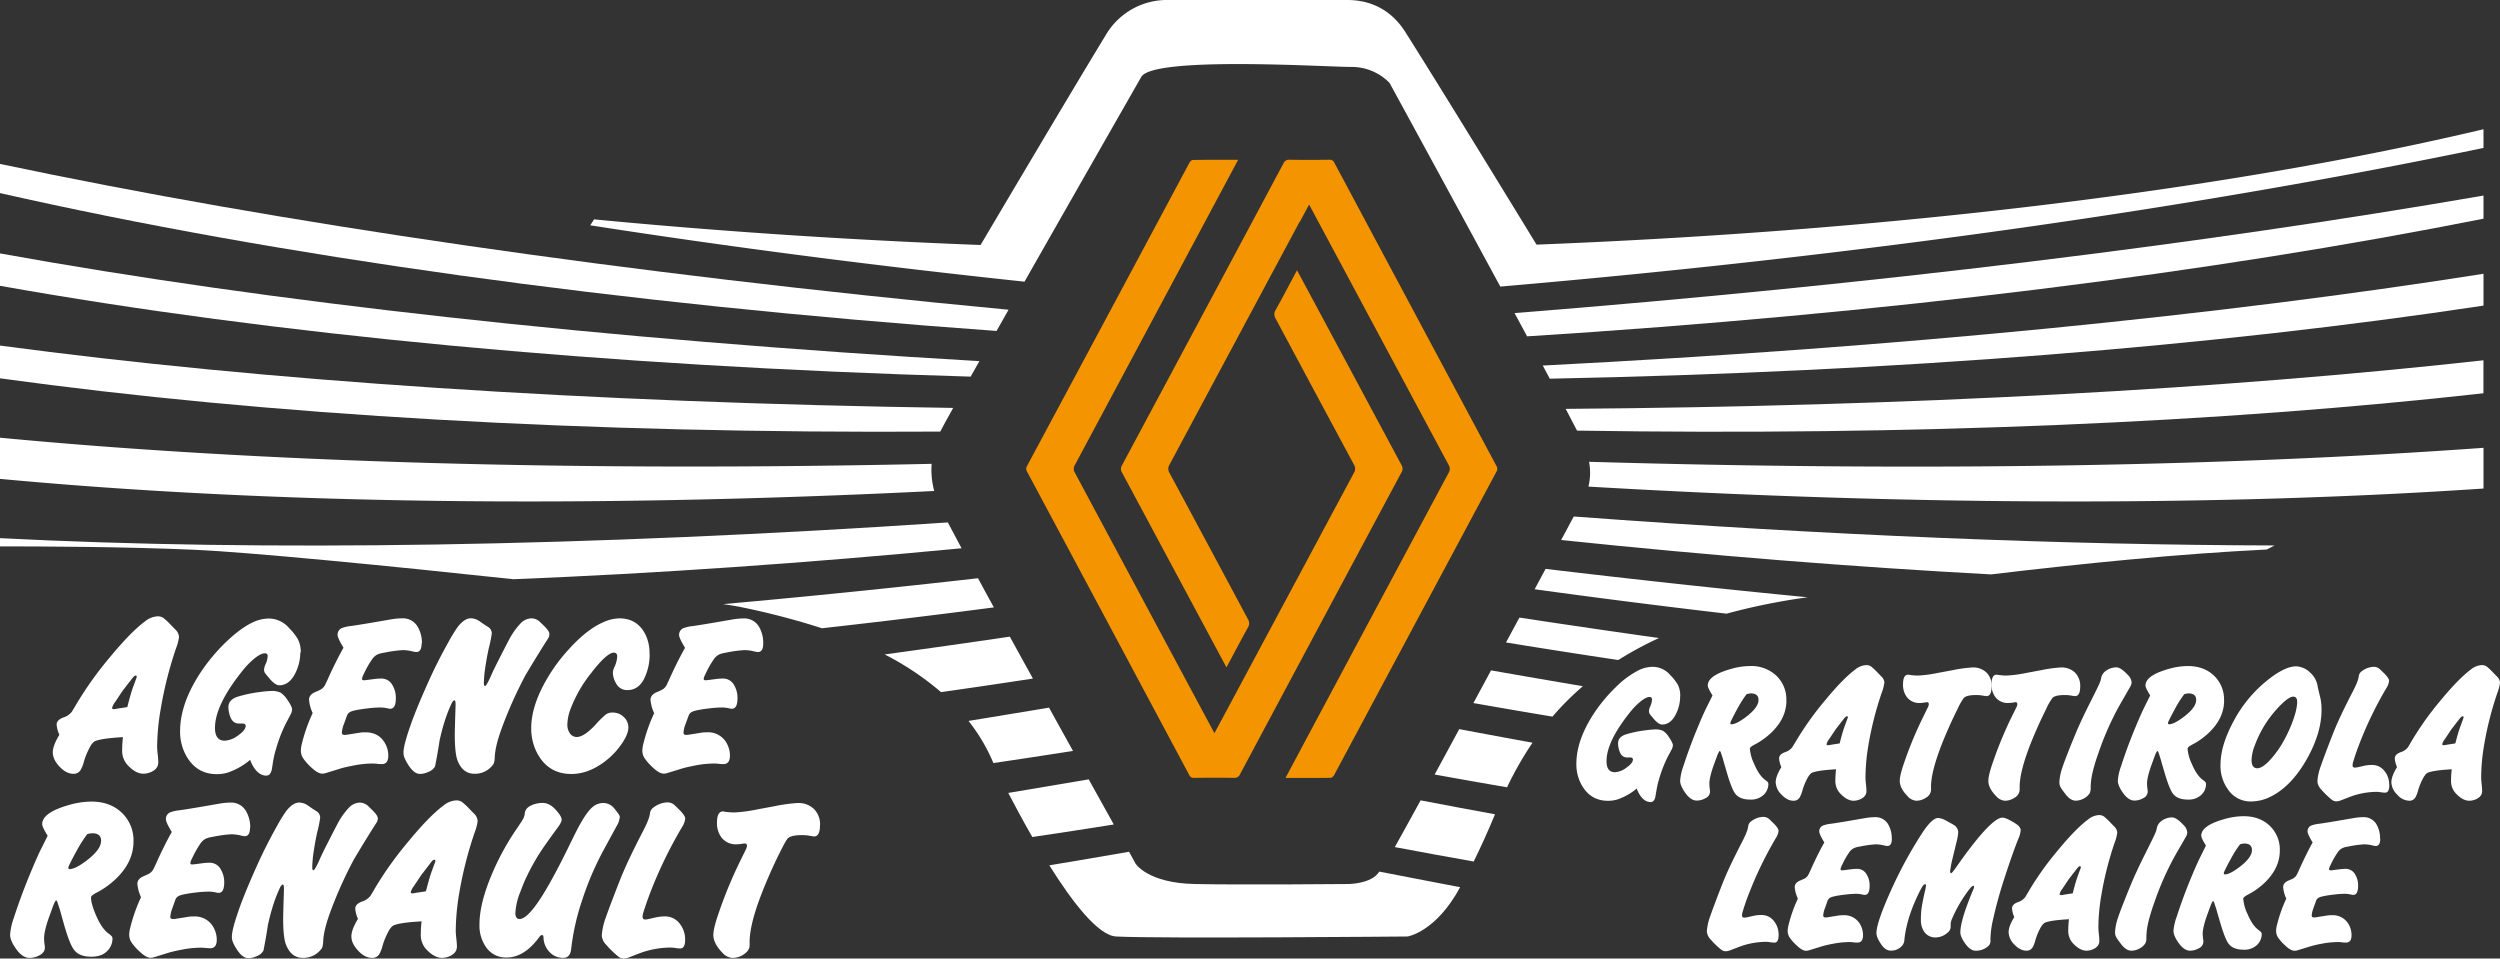 <svg xmlns="http://www.w3.org/2000/svg" viewBox="0 0 1104.93 423.65"><rect x="0" y="0" width="1104.93" height="423.65" fill="#333333" stroke="none"/><defs><style>.cls-1,.cls-2{fill:#fff;}.cls-1{fill-rule:evenodd;}.cls-3{fill:#f39400;}</style></defs><g id="Calque_2" data-name="Calque 2"><g id="Calque_1-2" data-name="Calque 1"><path class="cls-1" d="M799.11,264q-56.4-5.46-116-12.57l-4.84,9q43.14,5.94,84.83,10.79a279.75,279.75,0,0,1,36-7.26"/><path class="cls-1" d="M677.31,328.25q-16.09-2.92-32.36-6c-3.79,7-7.45,13.77-10.88,20.06q16.06,2.91,32,5.65a151.82,151.82,0,0,1,11.28-19.74"/><path class="cls-1" d="M699.59,303.29q-20.13-3.41-40.59-7c-2.6,4.82-5.2,9.65-7.8,14.44q17.58,3.1,34.94,6a123.72,123.72,0,0,1,13.45-13.45"/><path class="cls-1" d="M733.24,282q-30.45-4.29-61.7-9.05c-1.93,3.6-3.92,7.28-5.93,11q25,4.08,49.63,7.76a155.69,155.69,0,0,1,18-9.72"/><path class="cls-1" d="M493.21,413.9c18.07,1,128.93,0,128.93,0s12.57-2,23.19-21.78q-17.75-3.36-35.73-6.89c-3.41,5.5-13.71,5.48-13.71,5.48s-47.15.44-67.93,0-26.06-9-26.06-9L499,376.45q-17.76,3.1-35.23,6c10.26,16.36,21.58,31,29.46,31.44"/><path class="cls-1" d="M660.76,359.9q-16.37-3-32.89-6.17c-4.71,8.6-8.65,15.77-11.4,20.66q17.52,3.3,34.86,6.38c2.91-5.88,6.06-12.79,9.43-20.87"/><path class="cls-1" d="M456.54,299.94c-3.46-6.26-6.89-12.5-10.23-18.56q-28,4.13-55.32,7.86A126.4,126.4,0,0,1,415.9,305.9q20.16-2.86,40.64-6"/><path class="cls-1" d="M492.26,364.4c-3.14-5.67-6.92-12.46-11.08-19.95q-17.93,3.09-35.56,6c2.9,5.57,6.56,12.39,10.64,19.49q17.88-2.65,36-5.54"/><path class="cls-1" d="M439,337.25q17.49-2.58,35.23-5.36c-3.4-6.16-7-12.6-10.59-19.14q-18,3-35.59,5.88a78.93,78.93,0,0,1,11,18.61Z"/><path class="cls-1" d="M319.6,267c4,.59,7,1.1,8.75,1.5a333,333,0,0,1,34.91,9.17q37.38-4.17,76-9.22c-2.47-4.5-4.83-8.82-7-12.89Q374.33,262.14,319.6,267"/><path class="cls-1" d="M681.87,161.57l3.09,5.8c154.26-3.08,293.75-14.31,412.68-32.3V121c-117.29,18.49-258.23,32.52-415.77,40.56"/><path class="cls-1" d="M669.39,138.37c1.89,3.5,3.75,6.93,5.54,10.28,158.73-10,301.72-27.95,422.71-52V86.43c-124.17,21.46-269,39.33-428.25,51.94"/><path class="cls-1" d="M415.57,190.75c.77-1.54,2.78-5.21,5.71-10.46-162-2.35-305.18-12-421.28-27.56V167.2c117.78,16.27,258.56,24.53,415.57,23.55"/><path class="cls-1" d="M412.9,217a36.28,36.28,0,0,1-1.15-12C254,208.49,114.12,204.3,0,193.45v18.2c117.53,11,257.38,13.09,412.9,5.35"/><path class="cls-1" d="M86.23,243c23.06,1,85,7,140.68,13,62.66-2.52,128.88-7.06,198.08-13.68-2.39-4.45-4.45-8.32-6.07-11.42C258.49,241.69,116.1,243.81,0,237.85v3.63c18.41,0,55.32.14,86.23,1.52"/><path class="cls-1" d="M429,166.46c1.23-2.19,2.52-4.48,3.87-6.85C265.67,149.93,118.4,133.44,0,112v14.32c120.67,21.5,266.12,35.44,429,40.14"/><path class="cls-1" d="M440.45,146.27c1.73-3.06,3.51-6.19,5.31-9.38C275.08,120.76,123.56,98.52,0,72.45V85.34c122.83,27.82,272.27,48.87,440.45,60.93"/><path class="cls-1" d="M692,180.71c2,3.81,3.7,7.06,5,9.61,149.1,2.34,284.42-3.52,400.61-16.5V159.24C982.52,172,845.14,179.57,692,180.71"/><path class="cls-1" d="M702.31,204.06a25.75,25.75,0,0,1-.27,11c146.76,8.6,280.38,8.62,395.6.86v-18c-112.78,8.17-246.6,10.5-395.33,6.18"/><path class="cls-2" d="M79.14,281.38a20.68,20.68,0,0,1-1.31,5.06A171.36,171.36,0,0,0,71,313.52,102.91,102.91,0,0,0,69.45,330a32.18,32.18,0,0,0,.26,3.47,34.38,34.38,0,0,1,.25,3.46c0,1.95-1.11,3.39-3.31,4.33a8.55,8.55,0,0,1-3.32.69c-2.3,0-4.68-1.33-7.11-4A9.38,9.38,0,0,1,54,331.32a48,48,0,0,1,.35-5.52q-9,.49-12.15,1.69c-1,.37-2,1.62-3,3.75a31.69,31.69,0,0,0-2.06,5.18,15.37,15.37,0,0,1-1.42,3.74A3.51,3.51,0,0,1,32.47,342q-3.16,0-6.14-3.15t-3-6.33c0-2,1-4.59,2.91-7.77a13.35,13.35,0,0,1-1.21-4.47c0-1.44,1.07-2.52,3.22-3.26a7.41,7.41,0,0,0,3.46-2.4c.19-.27.94-1.53,2.26-3.76a155,155,0,0,1,14.29-20q9.48-11.54,15.8-16.2a9.65,9.65,0,0,1,5.52-2.26,4.45,4.45,0,0,1,2.58.68,31,31,0,0,1,3.53,3.29l1.76,1.81a4.88,4.88,0,0,1,1.66,3.27M60.43,299.07c0-.34-.15-.5-.45-.5s-.7.25-1.1.75a11.15,11.15,0,0,0-1.05,1.3c-.11.14-.65.84-1.66,2.11-.44.6-.92,1.23-1.46,1.9-.37.47-.57.74-.61.81l-3.2,4.81a7,7,0,0,0-1.35,2.61c0,.37.22.56.64.56a2.92,2.92,0,0,0,.71-.06l.9-.15,1.32-.23c.39,0,1.44-.2,3.15-.47q1.29-5.16,2.25-8c.31-.84.84-2.31,1.61-4.42a3.44,3.44,0,0,0,.3-1.05"/><path class="cls-2" d="M132.72,288.33a20.31,20.31,0,0,1-2.21,9.23q-2.67,5.32-7.08,5.32c-1.27,0-2.88-1.18-4.81-3.56l-1.41-1.71a2.94,2.94,0,0,1-.5-1.6,6.24,6.24,0,0,1,.6-2.31,9.9,9.9,0,0,0,1-3.66c0-.87-.41-1.3-1.25-1.3-1.11,0-2.58.72-4.44,2.15a37.78,37.78,0,0,0-6,6.27q-11.59,14.64-11.6,24.53,0,5.67,4.28,5.67a10.44,10.44,0,0,0,5.71-2.16c2.38-1.64,3.57-3.1,3.57-4.36,0-.7-.5-1.06-1.46-1.06h-1.5c-2,0-3.33-1.2-4.07-3.61a12.71,12.71,0,0,1-.6-3.61q0-3.36,4.16-4.66a58.77,58.77,0,0,1,10.24-2.11,43.17,43.17,0,0,1,4.46-.4,9,9,0,0,1,4.16.72,10.39,10.39,0,0,1,3,3.14c1.42,2,2.12,3.46,2.12,4.27a5.23,5.23,0,0,1-.7,2.35l-2.11,4a66.17,66.17,0,0,0-4.37,11.44c-.31,1-.54,1.84-.71,2.62q-.45,2-1,5.81c-.35,2-1.16,3.06-2.46,3.06q-3,0-5.32-3.27a15.05,15.05,0,0,1-1.86-3.7,30.59,30.59,0,0,1-10,5.66,16.77,16.77,0,0,1-4.72.66q-9.63,0-14.14-9.29a21.91,21.91,0,0,1-2.11-9.62q0-13.35,10.73-28.45a81.63,81.63,0,0,1,9.73-11.18q6.53-6.22,11.94-8.68a16.84,16.84,0,0,1,6.88-1.56,11.87,11.87,0,0,1,8.87,4.17,26.27,26.27,0,0,1,3.86,4.86,12.29,12.29,0,0,1,1.32,6"/><path class="cls-2" d="M186.33,284.47c0,2.48-.78,3.71-2.35,3.71a9.13,9.13,0,0,1-1.71-.3,18.47,18.47,0,0,0-4.16-.55,55,55,0,0,0-8.33,1.15,11.56,11.56,0,0,0-3,.8,6.33,6.33,0,0,0-2.25,2,42.13,42.13,0,0,0-3.87,6.87A6.2,6.2,0,0,0,160,300c0,.44.27.65.8.65a9.24,9.24,0,0,0,1.26-.1l3.06-.4a25.8,25.8,0,0,1,3.4-.25,5.5,5.5,0,0,1,4.93,2.91,10.94,10.94,0,0,1,1.5,5.82q0,4.62-2.51,4.62c-.1,0-.38,0-.85-.11a15.1,15.1,0,0,0-3.26-.45,44.9,44.9,0,0,0-5.06.3c-4.55.51-7.39,1.06-8.48,1.66a2.93,2.93,0,0,0-1.46,1.7L152,320a12.73,12.73,0,0,0-.91,3.82c0,.66.4,1,1.21,1a10.11,10.11,0,0,0,1.4-.15l5.72-.91a16.13,16.13,0,0,1,2.05-.1q6.23,0,8.93,5.27a10.72,10.72,0,0,1,1.21,5.07c0,2.48-.95,3.71-2.86,3.71-.43,0-1.11,0-2-.12s-1.58-.13-2-.13a42.8,42.8,0,0,0-8.24.83c-2.85.55-4.76,1-5.7,1.28l-7,2.16a4.81,4.81,0,0,1-1.41.19c-1.24,0-2.75-.83-4.56-2.5a24.16,24.16,0,0,1-3.79-4.19,6.06,6.06,0,0,1-1.07-3.28,11.25,11.25,0,0,1,.24-2.41,71.69,71.69,0,0,1,4.57-13.5l.4-.9a17.26,17.26,0,0,1-1.61-5.87q0-2.31,3-3.51c.43-.17,1.15-.49,2.15-1a5,5,0,0,0,2.16-2.5l.6-1.25.1-.2,1.35-3q3.12-6.66,5.87-11.53l-.49-.86c-1.41-2.37-2.12-4-2.12-4.81a3.15,3.15,0,0,1,2.12-3.11,16.84,16.84,0,0,1,4.05-.85c1.68-.24,4.6-.71,8.78-1.41l8.73-1.51a32,32,0,0,1,4.91-.45,7.52,7.52,0,0,1,6.68,3.51,13.86,13.86,0,0,1,2,7.63"/><path class="cls-2" d="M242.81,280.26a3.76,3.76,0,0,1-.49,1.81q-3.47,5.32-10,16.21A190.17,190.17,0,0,0,222.45,320q-3.51,9.13-3.76,14.36c-.07,1.84-.32,3-.75,3.56a9.89,9.89,0,0,1-8.28,4.06c-3.42,0-5.89-1.93-7.43-5.82Q201,332.94,201,324.5q0-1.46.25-9.63l.11-3.36c0-1.3-.17-2-.5-2s-.78.42-1.21,1.26a64.11,64.11,0,0,0-3.57,9.48q-.69,2.2-1.8,7c-.53,3.62-1.19,7.44-2,11.49a5.66,5.66,0,0,1-2.91,2.4,9.09,9.09,0,0,1-3.76.91q-2.65,0-5.21-4.07a17.72,17.72,0,0,1-1.71-3.26,6.25,6.25,0,0,1-.35-2.15c0-2.18,1.1-6.37,3.31-12.6q2.76-7.77,8.43-20.26,3.66-8,8.32-16.3a67.49,67.49,0,0,1,3.87-6.28c2-2.57,3.92-3.86,5.87-3.86a6.91,6.91,0,0,1,3.81,1.31l1.8,1.25,2.27,1.46a3.34,3.34,0,0,1,1.34,2.66,52.61,52.61,0,0,1-1.25,6.22c-.6,2.6-1.13,5.5-1.61,8.67a53.23,53.23,0,0,0-.65,7c0,.9.19,1.35.55,1.35s1.28-1.5,2.61-4.52c.87-2,2.06-4.43,3.56-7.37,2.22-4.35,3.65-7.14,4.32-8.38a32.1,32.1,0,0,1,5.32-7.54,6.86,6.86,0,0,1,4.67-2.09,5.66,5.66,0,0,1,4,1.81l1.6,1.56c1.57,1.53,2.35,2.73,2.35,3.56"/><path class="cls-2" d="M287.11,288.88a23.77,23.77,0,0,1-2.56,11.37Q282,305,277.28,305a5.38,5.38,0,0,1-5-3,9.58,9.58,0,0,1-1.41-4.77,6.67,6.67,0,0,1,.7-2.45,12,12,0,0,0,1.21-4.67c0-1.1-.49-1.66-1.46-1.66q-3.06,0-9.93,8.88a59,59,0,0,0-9.33,16.3,20.67,20.67,0,0,0-1.31,6.63,6.61,6.61,0,0,0,1,3.66,3.65,3.65,0,0,0,3.16,1.81q3.21,0,8.27-5.42a43,43,0,0,1,4.66-4.59,5,5,0,0,1,3-.79,6.85,6.85,0,0,1,4.82,1.94,6.16,6.16,0,0,1,2.06,4.64c0,2-1,4.41-3,7.32a33.92,33.92,0,0,1-5.37,6.08q-8.23,7.15-16.8,7.17-10.59,0-15.45-9.84a23.29,23.29,0,0,1-2.31-10.48q0-10.25,7.58-22.78a74.56,74.56,0,0,1,8.77-11.73q8.24-9.18,15.71-12.34a17.68,17.68,0,0,1,6.87-1.61q8.12,0,11.69,7.43a18.47,18.47,0,0,1,1.65,8.12"/><path class="cls-2" d="M337.32,284.47c0,2.48-.78,3.71-2.36,3.71a9.4,9.4,0,0,1-1.71-.3,18.26,18.26,0,0,0-4.16-.55,55,55,0,0,0-8.33,1.15,11.32,11.32,0,0,0-2.95.8,6.43,6.43,0,0,0-2.26,2,43,43,0,0,0-3.86,6.87A6.35,6.35,0,0,0,311,300c0,.44.27.65.82.65a9.35,9.35,0,0,0,1.25-.1l3.05-.4a25.94,25.94,0,0,1,3.41-.25,5.45,5.45,0,0,1,4.92,2.91,10.85,10.85,0,0,1,1.5,5.82q0,4.62-2.5,4.62c-.1,0-.39,0-.85-.11a15.18,15.18,0,0,0-3.26-.45,45.35,45.35,0,0,0-5.07.3c-4.54.51-7.38,1.06-8.48,1.66a2.85,2.85,0,0,0-1.45,1.7L303,320a12.43,12.43,0,0,0-.91,3.82c0,.66.4,1,1.2,1a10.21,10.21,0,0,0,1.41-.15l5.72-.91a16,16,0,0,1,2.05-.1,9.31,9.31,0,0,1,8.94,5.27,11,11,0,0,1,1.2,5.07c0,2.48-1,3.71-2.86,3.71-.44,0-1.1,0-2-.12s-1.59-.13-2.05-.13a42.92,42.92,0,0,0-8.26.83c-2.86.55-4.75,1-5.7,1.28l-7,2.16a4.91,4.91,0,0,1-1.41.19c-1.23,0-2.76-.83-4.57-2.5a24,24,0,0,1-3.78-4.19A6.08,6.08,0,0,1,283.9,332a11.22,11.22,0,0,1,.25-2.41,71.69,71.69,0,0,1,4.57-13.5l.4-.9a17.26,17.26,0,0,1-1.61-5.87q0-2.31,3-3.51c.44-.17,1.15-.49,2.16-1a5,5,0,0,0,2.17-2.5c.08-.2.29-.62.59-1.25l.1-.2,1.36-3q3.11-6.66,5.87-11.53l-.5-.86c-1.41-2.37-2.12-4-2.12-4.81a3.15,3.15,0,0,1,2.12-3.11,16.72,16.72,0,0,1,4-.85c1.68-.24,4.6-.71,8.78-1.41l8.73-1.51a32,32,0,0,1,4.92-.45,7.53,7.53,0,0,1,6.67,3.51,14,14,0,0,1,1.95,7.63"/><path class="cls-2" d="M59,371.94q0,8.93-7.63,16.35a37.49,37.49,0,0,1-8.93,6.37c-1.47.76-2.21,1.44-2.21,2,0,1.8.72,4.4,2.16,7.77q2.46,5.82,5.52,8.13a15.54,15.54,0,0,1,1.5,1.25,2.13,2.13,0,0,1,.31,1.2,7.74,7.74,0,0,1-2.91,5.83c-1.51,1.33-3.69,2-6.52,2q-5.33,0-7.62-3.11-2-2.65-4.57-11.84L27,404c-.16-.66-.35-1.3-.55-1.9a4.82,4.82,0,0,0-.2-.7l-.86-2.61c-.2-.57-.4-.85-.6-.85s-.71.85-1.35,2.56l-1.45,4q-2.52,6.82-2.51,10.28a26.16,26.16,0,0,0,.2,2.66,7.21,7.21,0,0,1,.15,1.41c0,1.4-.82,2.54-2.46,3.41A9,9,0,0,1,13,423.35q-3.18,0-6.07-4.21c-1.65-2.37-2.46-4.36-2.46-6A27.2,27.2,0,0,1,6.1,405.7q3.27-10.05,7.19-19.47,2.6-6.32,4.5-10.29c.54-1.06,1.34-2.67,2.41-4.81l.86-1.76q-2.41-3.86-2.41-5.11,0-5.16,12-8.53a36.39,36.39,0,0,1,9.73-1.45q8.28,0,13.45,4.92A16.79,16.79,0,0,1,59,371.94m-14.3-.3c0-2.24-1.33-3.37-4-3.37a9,9,0,0,0-2.15.41,57.82,57.82,0,0,0-4.41,6.87c-1.71,3.1-2.95,5.5-3.72,7.17a1.72,1.72,0,0,0-.2.85.49.49,0,0,0,.55.55q2.56,0,7.68-3.91,6.21-4.75,6.22-8.57"/><path class="cls-2" d="M110.49,365.87q0,3.7-2.35,3.71a9.16,9.16,0,0,1-1.71-.31,19,19,0,0,0-4.17-.55,55.19,55.19,0,0,0-8.32,1.16,10.91,10.91,0,0,0-3,.8,6.35,6.35,0,0,0-2.26,2,42.72,42.72,0,0,0-3.86,6.87,5.91,5.91,0,0,0-.7,1.86c0,.44.26.65.8.65a11.22,11.22,0,0,0,1.25-.1l3.07-.4a24.09,24.09,0,0,1,3.4-.25,5.47,5.47,0,0,1,4.92,2.91A10.92,10.92,0,0,1,99.1,390c0,3.08-.83,4.62-2.51,4.62a8.29,8.29,0,0,1-.85-.1,14.42,14.42,0,0,0-3.25-.45,47.61,47.61,0,0,0-5.07.29q-6.83.77-8.48,1.66a3,3,0,0,0-1.46,1.71l-1.3,3.66a13,13,0,0,0-.91,3.81c0,.68.41,1,1.21,1a8.72,8.72,0,0,0,1.41-.15l5.71-.9a16.2,16.2,0,0,1,2.06-.1,9.3,9.3,0,0,1,8.93,5.27,10.84,10.84,0,0,1,1.21,5.07c0,2.47-1,3.71-2.86,3.71-.44,0-1.11-.05-2-.13s-1.58-.12-2.06-.12a44.42,44.42,0,0,0-8.25.82c-2.85.55-4.75,1-5.69,1.28l-7,2.16a4.83,4.83,0,0,1-1.4.2c-1.24,0-2.76-.84-4.56-2.5a24.1,24.1,0,0,1-3.79-4.19,6.11,6.11,0,0,1-1.08-3.29,11.15,11.15,0,0,1,.24-2.4,72.17,72.17,0,0,1,4.57-13.5l.4-.91a17.71,17.71,0,0,1-1.61-5.86c0-1.55,1-2.71,3-3.51.43-.17,1.16-.49,2.15-1A5,5,0,0,0,68,383.72c.11-.2.31-.62.61-1.25l.1-.2,1.35-3c2.07-4.44,4-8.3,5.87-11.54l-.5-.85c-1.41-2.37-2.11-4-2.11-4.81a3.17,3.17,0,0,1,2.11-3.12,17.35,17.35,0,0,1,4.06-.85c1.67-.23,4.59-.7,8.78-1.4L97,355.18a30.93,30.93,0,0,1,4.91-.46,7.49,7.49,0,0,1,6.67,3.52,13.87,13.87,0,0,1,2,7.63"/><path class="cls-2" d="M167,361.66a3.83,3.83,0,0,1-.5,1.8q-3.47,5.32-10,16.22a187.67,187.67,0,0,0-9.88,21.69q-3.51,9.12-3.76,14.35-.1,2.76-.75,3.57a9.91,9.91,0,0,1-8.29,4.06c-3.41,0-5.88-1.93-7.41-5.82-.84-2.13-1.26-6-1.26-11.64,0-1,.09-4.17.25-9.63l.1-3.36c0-1.3-.17-1.95-.5-1.95s-.77.42-1.2,1.25a63.68,63.68,0,0,0-3.56,9.48c-.47,1.47-1.08,3.82-1.81,7-.54,3.62-1.19,7.44-2,11.49a5.71,5.71,0,0,1-2.91,2.41,9.19,9.19,0,0,1-3.75.9q-2.67,0-5.23-4.06a18.9,18.9,0,0,1-1.7-3.26,6.12,6.12,0,0,1-.36-2.16c0-2.17,1.12-6.37,3.32-12.59q2.76-7.77,8.43-20.27,3.66-8,8.32-16.3a69,69,0,0,1,3.86-6.27c2-2.57,3.94-3.87,5.87-3.87a7,7,0,0,1,3.82,1.31l1.8,1.26,2.25,1.46a3.3,3.3,0,0,1,1.36,2.65,50.37,50.37,0,0,1-1.25,6.22q-.9,3.92-1.61,8.68a53.26,53.26,0,0,0-.65,7c0,.9.19,1.36.55,1.36s1.27-1.51,2.61-4.52q1.31-3,3.56-7.37c2.21-4.35,3.66-7.14,4.32-8.38a32.24,32.24,0,0,1,5.31-7.55,6.86,6.86,0,0,1,4.67-2.09,5.63,5.63,0,0,1,4,1.82l1.59,1.55q2.37,2.31,2.37,3.57"/><path class="cls-2" d="M211.12,362.77a21.64,21.64,0,0,1-1.3,5.07,170.07,170.07,0,0,0-6.88,27.08,102.9,102.9,0,0,0-1.51,16.47c0,.78.09,1.93.26,3.47s.25,2.7.25,3.47q0,2.91-3.31,4.32a8.42,8.42,0,0,1-3.31.7c-2.32,0-4.69-1.34-7.13-4a9.43,9.43,0,0,1-2.2-6.62,47.71,47.71,0,0,1,.34-5.52q-9,.49-12.14,1.69c-1,.37-2,1.62-3,3.74a31.86,31.86,0,0,0-2.07,5.19,16,16,0,0,1-1.4,3.74,3.55,3.55,0,0,1-3.28,1.79c-2.11,0-4.16-1.05-6.13-3.16s-3-4.21-3-6.32,1-4.59,2.9-7.78a13.24,13.24,0,0,1-1.2-4.46c0-1.44,1.08-2.52,3.21-3.26a7.4,7.4,0,0,0,3.47-2.41c.2-.26.94-1.52,2.25-3.76a155.82,155.82,0,0,1,14.3-20q9.48-11.54,15.79-16.21a9.72,9.72,0,0,1,5.52-2.25,4.46,4.46,0,0,1,2.59.67,32.34,32.34,0,0,1,3.53,3.3l1.76,1.8a4.9,4.9,0,0,1,1.66,3.27m-18.71,17.69c0-.33-.15-.5-.46-.5s-.69.25-1.1.75a11.5,11.5,0,0,0-1,1.31l-1.65,2.1c-.44.6-.92,1.24-1.47,1.91a9.12,9.12,0,0,0-.59.81l-3.21,4.81a7.29,7.29,0,0,0-1.36,2.6c0,.38.22.56.66.56a3.63,3.63,0,0,0,.7-.05l.9-.16c.5-.09.94-.17,1.33-.21s1.43-.21,3.13-.49c.87-3.44,1.62-6.09,2.26-8,.31-.84.83-2.31,1.61-4.42a3.68,3.68,0,0,0,.3-1.05"/><path class="cls-2" d="M273.87,361.39a8.81,8.81,0,0,1-1.36,3.76L267,375.28a131.89,131.89,0,0,0-9.56,22.15,104,104,0,0,0-5,22c-.26,2.61-1.44,3.91-3.51,3.91a8,8,0,0,1-6.12-2.65,9.58,9.58,0,0,1-2.6-6.38c0-.7-.28-1.05-.71-1.05s-.77.37-1.31,1.11q-6.56,8.82-14.28,8.82a10.51,10.51,0,0,1-9.09-4.57,16.75,16.75,0,0,1-2.91-10.07q0-9.09,5.36-21.88a112.88,112.88,0,0,1,10.85-20c1.69-2.48,2.74-4.08,3.12-4.82a6.76,6.76,0,0,0,.73-2.51c.17-1.53,1.22-2.7,3.11-3.51a11.89,11.89,0,0,1,4.87-.95c1.95,0,3.8,1,5.59,2.94s2.69,3.41,2.69,4.38-.67,2.15-2,3.92q-2.46,3.31-5.62,7.82a93,93,0,0,0-7.75,13.34c-1,2-1.94,4.33-2.92,7a28.5,28.5,0,0,0-2.16,9.28q0,2.61,1.86,2.61,4.77,0,14.82-18.55c2.45-4.47,5.08-9.66,7.93-15.53q2.82-5.82,4.31-8.37,3.18-5.56,5.63-7.37a7.23,7.23,0,0,1,4.27-1.45,6.19,6.19,0,0,1,4.77,2.26c.4.46,1.08,1.33,2,2.6a2.85,2.85,0,0,1,.6,1.6"/><path class="cls-2" d="M302.81,415.32c0,2.58-.71,3.87-2.15,3.87a15.26,15.26,0,0,1-2.15-.2,14.6,14.6,0,0,0-2.3-.2,39.87,39.87,0,0,0-14.36,2.85l-3.9,1.51a6.65,6.65,0,0,1-2.3.5,3.68,3.68,0,0,1-2.16-.7,43.66,43.66,0,0,1-3.85-3.51,21.24,21.24,0,0,1-1.6-1.76,6.73,6.73,0,0,1-1.9-3.2,4.89,4.89,0,0,1-.15-1.26,28.38,28.38,0,0,1,1.76-7.72q.92-2.67,3.51-9.48c2.05-5.32,3.36-8.69,4-10.09q3-7.12,8.87-18.46,2.88-5.52,3.12-7.92a3.67,3.67,0,0,1,1.71-2.76,10.42,10.42,0,0,1,6.12-2.16,4.67,4.67,0,0,1,3.31,1.45l1.81,1.76q2.65,2.61,2.65,4a8.84,8.84,0,0,1-1.5,3.86,193.59,193.59,0,0,0-14,28.94q-1.69,4.41-3,8.63a6.89,6.89,0,0,0-.35,1.9c0,.81.39,1.21,1.14,1.21.17,0,.56,0,1.16-.11l3.09-.7a20.06,20.06,0,0,1,4.39-.55c3.46,0,6.06,1.68,7.83,5.07a11.24,11.24,0,0,1,1.2,5.21"/><path class="cls-2" d="M362.41,364.71c0,3.32-.89,5-2.67,5l-.45-.1a3.12,3.12,0,0,0-.55-.05,19.87,19.87,0,0,0-4.37-.46c-3.1,0-5.16.48-6.16,1.41-.5.47-1.61,2.41-3.31,5.82-2,3.94-3.83,7.94-5.58,12-1.66,3.88-3,7.34-4.11,10.38q-3.75,10.63-3.9,17.11v2.06q-.06,2.3-2.68,4a8.89,8.89,0,0,1-4.83,1.5,6.44,6.44,0,0,1-4.52-2.31c-2.69-2.74-4-5.37-4-7.87,0-1.94.78-5.12,2.31-9.53a197.82,197.82,0,0,1,9.23-22.47l2.81-5.72a4.07,4.07,0,0,0,.51-1.66c0-.66-.31-1-.91-1a2.45,2.45,0,0,0-.6,0,20.7,20.7,0,0,1-3.11.35,8,8,0,0,1-6.48-2.81,10.36,10.36,0,0,1-2.15-6.82q0-4.92,2.65-4.92l.66.11a29.13,29.13,0,0,0,4.52.35,67.43,67.43,0,0,0,10.07-1.36l7.58-1.41a71.11,71.11,0,0,1,10.07-1.4,9.9,9.9,0,0,1,7.33,2.66,9.6,9.6,0,0,1,2.67,7.12"/><path class="cls-2" d="M742.58,307.72a17.46,17.46,0,0,1-1.9,7.94q-2.29,4.57-6.09,4.57c-1.1,0-2.48-1-4.15-3.06l-1.21-1.47a2.54,2.54,0,0,1-.43-1.38,5.38,5.38,0,0,1,.51-2,8.69,8.69,0,0,0,.84-3.16,1,1,0,0,0-1.08-1.12c-1,0-2.24.62-3.83,1.85a32,32,0,0,0-5.2,5.4q-10,12.62-10,21.11c0,3.26,1.23,4.89,3.67,4.89a9,9,0,0,0,4.93-1.86q3.06-2.11,3.06-3.75c0-.61-.41-.91-1.25-.91h-1.3c-1.7,0-2.87-1-3.49-3.11a10.48,10.48,0,0,1-.52-3.11q0-2.9,3.57-4a50.18,50.18,0,0,1,8.82-1.81,37.73,37.73,0,0,1,3.84-.34A7.62,7.62,0,0,1,735,323a8.68,8.68,0,0,1,2.55,2.7c1.21,1.76,1.82,3,1.82,3.66a4.32,4.32,0,0,1-.61,2l-1.81,3.41a58,58,0,0,0-3.76,9.84q-.39,1.26-.6,2.25c-.26,1.18-.56,2.85-.91,5-.29,1.75-1,2.63-2.11,2.63-1.73,0-3.26-.93-4.58-2.81a13,13,0,0,1-1.6-3.19,26.09,26.09,0,0,1-8.64,4.88,14.62,14.62,0,0,1-4.05.56q-8.29,0-12.18-8a18.79,18.79,0,0,1-1.81-8.29q0-11.48,9.24-24.48a70.2,70.2,0,0,1,8.37-9.63,39.05,39.05,0,0,1,10.27-7.47,14.32,14.32,0,0,1,5.92-1.34,10.26,10.26,0,0,1,7.65,3.59,22.68,22.68,0,0,1,3.32,4.19,10.65,10.65,0,0,1,1.13,5.14"/><path class="cls-2" d="M789.55,309.61q0,7.69-6.56,14.08a32.3,32.3,0,0,1-7.68,5.49c-1.27.66-1.9,1.23-1.9,1.72a18.59,18.59,0,0,0,1.86,6.69c1.4,3.34,3,5.68,4.74,7a15.18,15.18,0,0,1,1.3,1.07,1.93,1.93,0,0,1,.26,1,6.62,6.62,0,0,1-2.51,5,8.19,8.19,0,0,1-5.61,1.73c-3.05,0-5.24-.9-6.57-2.68q-1.68-2.28-3.92-10.18l-1-3.38c-.14-.57-.3-1.12-.47-1.64a3.07,3.07,0,0,0-.17-.6l-.73-2.25c-.17-.48-.35-.73-.52-.73s-.62.73-1.17,2.2l-1.25,3.41q-2.16,5.88-2.16,8.85c0,.47.06,1.23.17,2.29a6,6,0,0,1,.13,1.21,3.33,3.33,0,0,1-2.11,2.94,7.77,7.77,0,0,1-3.76,1q-2.73,0-5.23-3.62-2.12-3.08-2.11-5.14a23.71,23.71,0,0,1,1.42-6.43q2.81-8.64,6.18-16.76c1.49-3.62,2.78-6.58,3.89-8.85l2.06-4.15.75-1.51c-1.39-2.22-2.09-3.68-2.09-4.4q0-4.45,10.33-7.34a30.71,30.71,0,0,1,8.37-1.26,16.12,16.12,0,0,1,11.58,4.24,14.45,14.45,0,0,1,4.44,11m-12.3-.26c0-1.92-1.13-2.89-3.41-2.89a7.9,7.9,0,0,0-1.86.35,50,50,0,0,0-3.8,5.92c-1.46,2.67-2.53,4.73-3.19,6.17a1.41,1.41,0,0,0-.18.73.42.42,0,0,0,.48.48c1.47,0,3.67-1.13,6.6-3.37q5.37-4.11,5.36-7.39"/><path class="cls-2" d="M832.82,301.72a18.54,18.54,0,0,1-1.12,4.37,145.44,145.44,0,0,0-5.92,23.3,88.61,88.61,0,0,0-1.29,14.19,27.86,27.86,0,0,0,.21,3,28.81,28.81,0,0,1,.22,3q0,2.51-2.85,3.72a7.33,7.33,0,0,1-2.85.6c-2,0-4-1.15-6.13-3.45a8.09,8.09,0,0,1-1.9-5.7,40.77,40.77,0,0,1,.3-4.75c-5.16.29-8.65.77-10.46,1.46-.83.31-1.69,1.39-2.58,3.21a29.06,29.06,0,0,0-1.78,4.47,13.47,13.47,0,0,1-1.21,3.22,3,3,0,0,1-2.81,1.54c-1.83,0-3.58-.9-5.29-2.72a8,8,0,0,1-2.55-5.44c0-1.73.84-4,2.5-6.69a11.48,11.48,0,0,1-1-3.85c0-1.23.93-2.17,2.76-2.81a6.25,6.25,0,0,0,3-2.06c.18-.23.82-1.31,2-3.24a132.75,132.75,0,0,1,12.31-17.23q8.15-9.93,13.59-13.95a8.33,8.33,0,0,1,4.75-1.95,3.82,3.82,0,0,1,2.23.59,27.73,27.73,0,0,1,3,2.83l1.51,1.56a4.19,4.19,0,0,1,1.42,2.81M816.72,317c0-.28-.13-.43-.39-.43s-.61.21-1,.65a10,10,0,0,0-.91,1.12l-1.42,1.82c-.39.51-.8,1.06-1.26,1.64a7.85,7.85,0,0,0-.52.69l-2.76,4.14a6,6,0,0,0-1.16,2.25c0,.32.18.47.56.47a2.2,2.2,0,0,0,.6-.05l.77-.12c.44-.09.82-.15,1.16-.2s1.22-.17,2.69-.41c.75-3,1.39-5.25,1.94-6.86.27-.72.72-2,1.39-3.8a3,3,0,0,0,.26-.91"/><path class="cls-2" d="M880.23,303.4c0,2.84-.76,4.27-2.29,4.27l-.39-.09a3.3,3.3,0,0,0-.47,0,17.16,17.16,0,0,0-3.76-.39c-2.68,0-4.44.41-5.31,1.21a27.6,27.6,0,0,0-2.85,5q-2.55,5.1-4.79,10.32-2.16,5-3.54,8.94-3.26,9.15-3.37,14.72v1.77a4.24,4.24,0,0,1-2.3,3.45,7.58,7.58,0,0,1-4.15,1.3,5.56,5.56,0,0,1-3.9-2c-2.31-2.35-3.47-4.62-3.47-6.77,0-1.67.66-4.42,2-8.21a167.93,167.93,0,0,1,8-19.34l2.41-4.93a3.28,3.28,0,0,0,.43-1.42q0-.87-.78-.87a1.87,1.87,0,0,0-.52.05,17.23,17.23,0,0,1-2.67.3,6.89,6.89,0,0,1-5.57-2.42,8.87,8.87,0,0,1-1.85-5.86q0-4.25,2.28-4.24l.56.08a23.75,23.75,0,0,0,3.89.31,57.07,57.07,0,0,0,8.67-1.17l6.53-1.21a60.5,60.5,0,0,1,8.69-1.2,8.52,8.52,0,0,1,6.29,2.28,8.28,8.28,0,0,1,2.29,6.14"/><path class="cls-2" d="M919.39,303.4c0,2.84-.76,4.27-2.29,4.27l-.38-.09a3.43,3.43,0,0,0-.47,0,17.22,17.22,0,0,0-3.76-.39c-2.68,0-4.45.41-5.31,1.21a27,27,0,0,0-2.85,5c-1.71,3.4-3.3,6.84-4.8,10.32s-2.62,6.32-3.54,8.94q-3.24,9.15-3.36,14.72v1.77a4.28,4.28,0,0,1-2.31,3.45,7.58,7.58,0,0,1-4.15,1.3,5.56,5.56,0,0,1-3.9-2c-2.31-2.35-3.47-4.62-3.47-6.77,0-1.67.67-4.42,2-8.21a171.64,171.64,0,0,1,7.94-19.34l2.43-4.93a3.25,3.25,0,0,0,.42-1.42c0-.58-.25-.87-.77-.87a1.87,1.87,0,0,0-.52.05,17.46,17.46,0,0,1-2.68.3,6.89,6.89,0,0,1-5.57-2.42,8.92,8.92,0,0,1-1.85-5.86q0-4.25,2.28-4.24l.57.08a23.75,23.75,0,0,0,3.89.31,57.62,57.62,0,0,0,8.68-1.17l6.51-1.21a60.68,60.68,0,0,1,8.69-1.2,8.51,8.51,0,0,1,6.29,2.28,8.28,8.28,0,0,1,2.29,6.14"/><path class="cls-2" d="M942.11,301.5a4.23,4.23,0,0,1-.65,2.07l-4.66,8.12a128.43,128.43,0,0,0-9.37,21.2,77.59,77.59,0,0,0-2.64,8.81,30.3,30.3,0,0,0-.78,6.47,4.76,4.76,0,0,1-.48,2.5,6.84,6.84,0,0,1-2.65,2.3,7.45,7.45,0,0,1-3.43.9q-2.41,0-4.62-2.94c-1-1.32-1.61-2.15-1.81-2.5a4.65,4.65,0,0,1-.82-3,23,23,0,0,1,1.25-6c.34-1.13,1.09-3.13,2.2-6q1.47-3.81,3.85-9.54,1-2.39,2.75-6.18l.48-1c1.06-2.24,2-4.09,2.72-5.57q4.23-8.33,4.75-9.79a9.79,9.79,0,0,0,.44-1.61,5,5,0,0,1,1.85-3.06,8,8,0,0,1,4.92-1.73q1.9,0,5,3.32a5.15,5.15,0,0,1,1.69,3.25"/><path class="cls-2" d="M983,309.61q0,7.69-6.57,14.08a32.16,32.16,0,0,1-7.69,5.49c-1.26.66-1.89,1.23-1.89,1.72a18.81,18.81,0,0,0,1.86,6.69c1.4,3.34,3,5.68,4.75,7a16.37,16.37,0,0,1,1.29,1.07,1.93,1.93,0,0,1,.26,1,6.62,6.62,0,0,1-2.51,5,8.18,8.18,0,0,1-5.6,1.73c-3.06,0-5.25-.9-6.57-2.68q-1.68-2.28-3.93-10.18l-1-3.38c-.14-.57-.29-1.12-.46-1.64a3.57,3.57,0,0,0-.18-.6l-.73-2.25c-.17-.48-.35-.73-.52-.73s-.62.73-1.17,2.2l-1.25,3.41q-2.16,5.88-2.16,8.85c0,.47.06,1.23.17,2.29a6.08,6.08,0,0,1,.14,1.21,3.36,3.36,0,0,1-2.12,2.94,7.74,7.74,0,0,1-3.76,1c-1.81,0-3.56-1.21-5.22-3.62q-2.11-3.08-2.12-5.14a23.44,23.44,0,0,1,1.43-6.43q2.79-8.64,6.18-16.76c1.49-3.62,2.78-6.58,3.88-8.85l2.06-4.15.75-1.51c-1.39-2.22-2.07-3.68-2.07-4.4q0-4.45,10.31-7.34a30.88,30.88,0,0,1,8.37-1.26q7.14,0,11.58,4.24a14.46,14.46,0,0,1,4.45,11m-12.31-.26c0-1.92-1.14-2.89-3.41-2.89a8,8,0,0,0-1.86.35,50,50,0,0,0-3.8,5.92c-1.46,2.67-2.53,4.73-3.19,6.17a1.41,1.41,0,0,0-.18.73.43.43,0,0,0,.49.48c1.45,0,3.66-1.13,6.59-3.37q5.37-4.11,5.36-7.39"/><path class="cls-2" d="M1026.05,313.72c0,6.81-2.14,14-6.39,21.58q-6.78,12.06-15.85,16.67a19.28,19.28,0,0,1-8.85,2.25,11.93,11.93,0,0,1-9.72-4.58A17.86,17.86,0,0,1,981.4,338q0-8.6,5.88-19.43A57.54,57.54,0,0,1,1002,300.76q7.75-6.25,12.85-6.26a9.54,9.54,0,0,1,6.09,2.68,10.18,10.18,0,0,1,3.41,6.22c.14.74.3,1.48.48,2.19l.73,3a22.16,22.16,0,0,1,.48,5.14m-10.76-3.55c0-1.52-.58-2.28-1.72-2.28q-2.42,0-7.77,6.05a48.6,48.6,0,0,0-9.21,15.44,19.93,19.93,0,0,0-1.46,6.44q0,3.72,2.55,3.72c1.7,0,4-1.65,6.73-4.92a46.14,46.14,0,0,0,3.72-5.1,61.51,61.51,0,0,0,4.67-9.37q2.49-6.3,2.49-10"/><path class="cls-2" d="M1056,347q0,3.33-1.86,3.33a13.15,13.15,0,0,1-1.84-.17,12.73,12.73,0,0,0-2-.18,34.19,34.19,0,0,0-12.35,2.46l-3.36,1.3a5.59,5.59,0,0,1-2,.43,3.13,3.13,0,0,1-1.84-.6,33.71,33.71,0,0,1-3.32-3A15.2,15.2,0,0,1,1026,349a5.74,5.74,0,0,1-1.63-2.76,4,4,0,0,1-.13-1.08,24.28,24.28,0,0,1,1.51-6.65q.78-2.29,3-8.16c1.76-4.58,2.89-7.47,3.42-8.68q2.57-6.14,7.63-15.89c1.65-3.16,2.54-5.44,2.69-6.82a3.17,3.17,0,0,1,1.46-2.38,9,9,0,0,1,5.27-1.86,4,4,0,0,1,2.84,1.26l1.57,1.51c1.51,1.5,2.28,2.65,2.28,3.45a7.62,7.62,0,0,1-1.29,3.33,164.66,164.66,0,0,0-12,24.92q-1.47,3.79-2.55,7.42a5.91,5.91,0,0,0-.3,1.64c0,.69.33,1,1,1,.14,0,.47,0,1-.09l2.67-.6a17.14,17.14,0,0,1,3.78-.48c3,0,5.22,1.46,6.74,4.36a9.71,9.71,0,0,1,1,4.49"/><path class="cls-2" d="M1104.93,301.72a18.87,18.87,0,0,1-1.11,4.37,146.57,146.57,0,0,0-5.93,23.3,88.61,88.61,0,0,0-1.29,14.19,28.47,28.47,0,0,0,.22,3c.14,1.33.21,2.32.21,3,0,1.67-.94,2.91-2.85,3.72a7.29,7.29,0,0,1-2.85.6c-2,0-4-1.15-6.12-3.45a8.05,8.05,0,0,1-1.91-5.7,43.09,43.09,0,0,1,.3-4.75c-5.16.29-8.65.77-10.46,1.46-.83.31-1.68,1.39-2.57,3.21a27.17,27.17,0,0,0-1.78,4.47,13.34,13.34,0,0,1-1.22,3.22,3,3,0,0,1-2.81,1.54,7.29,7.29,0,0,1-5.28-2.72,8,8,0,0,1-2.56-5.44c0-1.73.83-4,2.51-6.69a11.48,11.48,0,0,1-1-3.85c0-1.23.92-2.17,2.76-2.81a6.3,6.3,0,0,0,3-2.06c.18-.23.82-1.31,1.94-3.24a134.53,134.53,0,0,1,12.3-17.23c5.46-6.62,10-11.27,13.61-13.95a8.33,8.33,0,0,1,4.75-1.95,3.81,3.81,0,0,1,2.22.59,27.73,27.73,0,0,1,3,2.83l1.51,1.56a4.19,4.19,0,0,1,1.42,2.81M1088.83,317c0-.28-.13-.43-.39-.43s-.6.21-1,.65a12.94,12.94,0,0,0-.91,1.12c-.08.12-.55.72-1.42,1.82-.38.51-.8,1.06-1.25,1.64-.32.4-.49.63-.53.69l-2.75,4.14a6.14,6.14,0,0,0-1.18,2.25c0,.32.19.47.57.47a2.24,2.24,0,0,0,.61-.05l.77-.12c.43-.09.81-.15,1.14-.2s1.24-.17,2.7-.41q1.13-4.44,2-6.86l1.38-3.8a2.73,2.73,0,0,0,.26-.91"/><path class="cls-2" d="M786.1,413.28c0,2.22-.61,3.33-1.85,3.33a13.15,13.15,0,0,1-1.85-.17,12.72,12.72,0,0,0-2-.18,34.41,34.41,0,0,0-12.36,2.46L764.7,420a5.59,5.59,0,0,1-2,.43,3.21,3.21,0,0,1-1.85-.6,34.67,34.67,0,0,1-3.31-3,17.84,17.84,0,0,1-1.38-1.52,5.7,5.7,0,0,1-1.63-2.76,3.93,3.93,0,0,1-.14-1.08,24.48,24.48,0,0,1,1.52-6.65c.52-1.52,1.52-4.24,3-8.16q2.63-6.87,3.41-8.68,2.6-6.12,7.64-15.89c1.64-3.17,2.54-5.43,2.68-6.82a3.21,3.21,0,0,1,1.47-2.37,8.94,8.94,0,0,1,5.27-1.86,4,4,0,0,1,2.84,1.25l1.56,1.51c1.53,1.5,2.29,2.65,2.29,3.46a7.52,7.52,0,0,1-1.3,3.32,166.88,166.88,0,0,0-12,24.91c-1,2.54-1.83,5-2.55,7.44a5.85,5.85,0,0,0-.3,1.63c0,.7.32,1,1,1,.15,0,.48,0,1-.09l2.66-.6a17.13,17.13,0,0,1,3.77-.48c3,0,5.23,1.46,6.75,4.36a9.61,9.61,0,0,1,1,4.49"/><path class="cls-2" d="M836.15,370.71c0,2.13-.68,3.19-2,3.19a7.49,7.49,0,0,1-1.47-.25,15.87,15.87,0,0,0-3.58-.48,47.75,47.75,0,0,0-7.17,1,9.12,9.12,0,0,0-2.54.69,5.37,5.37,0,0,0-2,1.72,35.8,35.8,0,0,0-3.33,5.92,5.19,5.19,0,0,0-.6,1.59q0,.57.69.57a8.32,8.32,0,0,0,1.08-.09l2.63-.34a23.6,23.6,0,0,1,2.94-.22,4.7,4.7,0,0,1,4.23,2.51,9.32,9.32,0,0,1,1.29,5c0,2.64-.71,4-2.16,4-.09,0-.33,0-.73-.09a13,13,0,0,0-2.81-.39,39.55,39.55,0,0,0-4.36.26c-3.92.43-6.35.91-7.3,1.42a2.57,2.57,0,0,0-1.25,1.47l-1.12,3.16a11,11,0,0,0-.78,3.27c0,.58.35.87,1,.87a8.17,8.17,0,0,0,1.21-.13l4.92-.78a14.8,14.8,0,0,1,1.78-.08,8,8,0,0,1,7.68,4.53,9.32,9.32,0,0,1,1,4.36c0,2.13-.83,3.2-2.47,3.2-.36,0-.95,0-1.73-.11s-1.36-.11-1.77-.11a37.61,37.61,0,0,0-7.09.71,49.2,49.2,0,0,0-4.91,1.11l-6,1.85a4.19,4.19,0,0,1-1.2.17c-1.07,0-2.38-.71-3.94-2.16a21.1,21.1,0,0,1-3.26-3.6,5.28,5.28,0,0,1-.92-2.82,9.8,9.8,0,0,1,.21-2.09,62.69,62.69,0,0,1,3.94-11.61l.34-.77a15.09,15.09,0,0,1-1.38-5.06c0-1.32.84-2.33,2.55-3,.37-.14,1-.42,1.85-.82a4.26,4.26,0,0,0,1.86-2.16c.09-.17.26-.53.52-1.08l.09-.17,1.16-2.59q2.67-5.75,5.05-9.93l-.43-.73c-1.21-2.05-1.81-3.43-1.81-4.15a2.7,2.7,0,0,1,1.81-2.67,14.88,14.88,0,0,1,3.5-.74c1.43-.2,4-.6,7.56-1.21l7.51-1.29a25.35,25.35,0,0,1,4.23-.4,6.45,6.45,0,0,1,5.74,3,12,12,0,0,1,1.69,6.56"/><path class="cls-2" d="M893.05,367.17a10,10,0,0,1-.86,3.2q-2.58,6.38-6.27,17.74-3,9.11-5,18.09a42.25,42.25,0,0,0-1.2,8.73v1.12a3,3,0,0,1-1.29,2.38,8.17,8.17,0,0,1-5.19,1.76c-1.62,0-3.17-1.05-4.67-3.15s-2.15-3.67-2.15-5q0-5.19,5.52-18.44a6.2,6.2,0,0,0,.57-1.73c0-.25-.12-.38-.35-.38q-.69,0-2.55,2.58a60.83,60.83,0,0,0-7,12.31,6.22,6.22,0,0,0-.47,2.16l0,1.17a3.38,3.38,0,0,1-1.42,2.54,8,8,0,0,1-5.18,2.07,5.89,5.89,0,0,1-5-2.37,9,9,0,0,1-1.55-5.48,36.83,36.83,0,0,1,.3-5.14c.28-1.93.79-4.45,1.51-7.56a13.31,13.31,0,0,0,.43-2.54c0-.29-.13-.44-.39-.44-.48,0-1.09.7-1.81,2.07q-6.22,11.93-7.34,22.37a4.45,4.45,0,0,1-.83,2.55,6.45,6.45,0,0,1-5.22,2.37c-1.49,0-2.85-.86-4.06-2.58-1.49-2.14-2.24-3.86-2.24-5.19q0-4.49,6.13-18.2a189.23,189.23,0,0,1,13.87-25.67q4.51-7,7.33-7a9.3,9.3,0,0,1,3.71,1.33c1.84,1,2.94,1.6,3.29,1.86a3.81,3.81,0,0,1,1.81,3.06,18.71,18.71,0,0,1-.64,3.93l-2.21,9.12c-.08.31-.29,1.41-.6,3.27a6.31,6.31,0,0,0-.14,1.09c0,.49.18.73.52.73.18,0,.62-.5,1.35-1.49s1.54-2.14,2.45-3.43q5.19-7.33,9.71-12.53c4.16-4.71,7.19-7.08,9.12-7.08,1.09,0,3.06.89,5.87,2.68,1.48.92,2.2,1.95,2.2,3.11"/><path class="cls-2" d="M935.76,368a18.43,18.43,0,0,1-1.12,4.37,145.64,145.64,0,0,0-5.91,23.3,86.56,86.56,0,0,0-1.3,14.19c0,.66.07,1.66.21,3a28.17,28.17,0,0,1,.21,3q0,2.49-2.84,3.71a7.29,7.29,0,0,1-2.85.6q-3,0-6.14-3.45a8.14,8.14,0,0,1-1.9-5.7,40.89,40.89,0,0,1,.31-4.75c-5.17.29-8.65.77-10.46,1.46-.83.32-1.69,1.39-2.59,3.22a27.47,27.47,0,0,0-1.76,4.46,13.34,13.34,0,0,1-1.22,3.22,3,3,0,0,1-2.81,1.54c-1.83,0-3.58-.9-5.29-2.71a8.07,8.07,0,0,1-2.55-5.45c0-1.72.82-3.95,2.51-6.69a11.25,11.25,0,0,1-1-3.84c0-1.24.91-2.17,2.76-2.81a6.39,6.39,0,0,0,3-2.07c.17-.23.82-1.31,1.94-3.24a133.44,133.44,0,0,1,12.31-17.23q8.14-9.93,13.6-13.94a8.25,8.25,0,0,1,4.75-1.95,3.83,3.83,0,0,1,2.22.59,28.59,28.59,0,0,1,3,2.82l1.51,1.56a4.16,4.16,0,0,1,1.43,2.81m-16.11,15.23c0-.28-.13-.42-.38-.42a1.35,1.35,0,0,0-.95.64,11.26,11.26,0,0,0-.91,1.12c-.08.12-.56.72-1.43,1.82-.37.52-.79,1.06-1.25,1.63-.32.41-.49.64-.52.7l-2.76,4.14a6,6,0,0,0-1.16,2.25c0,.32.18.48.56.48a2.57,2.57,0,0,0,.6-.05l.78-.12c.43-.09.81-.16,1.14-.2s1.23-.18,2.7-.41c.75-3,1.4-5.25,1.95-6.87.25-.72.71-2,1.37-3.8a2.73,2.73,0,0,0,.26-.91"/><path class="cls-2" d="M966.72,367.82a4.32,4.32,0,0,1-.64,2.07L961.41,378a130,130,0,0,0-9.37,21.2A79.71,79.71,0,0,0,949.4,408a30.24,30.24,0,0,0-.77,6.47,4.83,4.83,0,0,1-.48,2.51,6.82,6.82,0,0,1-2.65,2.29,7.5,7.5,0,0,1-3.44.91c-1.61,0-3.15-1-4.61-2.94a30,30,0,0,1-1.82-2.51,4.63,4.63,0,0,1-.82-3,22.68,22.68,0,0,1,1.25-6c.35-1.13,1.08-3.12,2.2-6,1-2.53,2.26-5.71,3.85-9.54q1-2.38,2.77-6.18l.47-1c1.06-2.25,2-4.11,2.72-5.57q4.21-8.34,4.75-9.81a10.16,10.16,0,0,0,.43-1.6A5.06,5.06,0,0,1,955.1,363a8,8,0,0,1,4.92-1.73q1.9,0,5,3.33a5.16,5.16,0,0,1,1.68,3.24"/><path class="cls-2" d="M1007.61,375.94q0,7.68-6.56,14.07a32.05,32.05,0,0,1-7.69,5.48c-1.27.67-1.91,1.25-1.91,1.74a19,19,0,0,0,1.87,6.69q2.1,5,4.75,7a14.11,14.11,0,0,1,1.29,1.08,1.77,1.77,0,0,1,.26,1,6.62,6.62,0,0,1-2.51,5,8.09,8.09,0,0,1-5.6,1.73q-4.59,0-6.57-2.67-1.68-2.29-3.93-10.19l-1-3.37c-.15-.58-.3-1.12-.47-1.64a3.29,3.29,0,0,0-.18-.61l-.73-2.24c-.17-.49-.35-.74-.52-.74s-.62.74-1.17,2.2l-1.25,3.42c-1.43,3.91-2.16,6.86-2.16,8.85,0,.46.06,1.23.18,2.29a6.59,6.59,0,0,1,.12,1.2,3.33,3.33,0,0,1-2.11,2.94,7.74,7.74,0,0,1-3.76,1q-2.71,0-5.22-3.62c-1.41-2.05-2.12-3.75-2.12-5.14A23.51,23.51,0,0,1,962.1,405c1.86-5.76,3.93-11.35,6.17-16.76,1.49-3.62,2.8-6.57,3.89-8.85.45-.92,1.15-2.3,2.07-4.15l.73-1.51c-1.38-2.21-2.06-3.68-2.06-4.4,0-3,3.43-5.41,10.31-7.35a31.18,31.18,0,0,1,8.39-1.24q7.13,0,11.56,4.23a14.45,14.45,0,0,1,4.45,11m-12.31-.26q0-2.9-3.41-2.9a7.76,7.76,0,0,0-1.85.35,49.35,49.35,0,0,0-3.8,5.91c-1.48,2.69-2.54,4.74-3.19,6.18a1.33,1.33,0,0,0-.18.74.42.42,0,0,0,.47.47q2.2,0,6.61-3.37,5.35-4.11,5.35-7.38"/><path class="cls-2" d="M1052,370.71c0,2.13-.67,3.19-2,3.19a7.79,7.79,0,0,1-1.48-.25,15.73,15.73,0,0,0-3.58-.48,47.84,47.84,0,0,0-7.16,1,9.34,9.34,0,0,0-2.55.69,5.43,5.43,0,0,0-1.94,1.72,36.56,36.56,0,0,0-3.33,5.92,5.34,5.34,0,0,0-.61,1.59c0,.38.23.57.7.57a8.32,8.32,0,0,0,1.08-.09l2.63-.34a23.46,23.46,0,0,1,2.94-.22,4.72,4.72,0,0,1,4.23,2.51,9.32,9.32,0,0,1,1.29,5c0,2.64-.72,4-2.16,4-.08,0-.33,0-.73-.09a12.8,12.8,0,0,0-2.81-.39,39.55,39.55,0,0,0-4.36.26c-3.91.43-6.35.91-7.29,1.42a2.55,2.55,0,0,0-1.26,1.47l-1.12,3.16a11,11,0,0,0-.78,3.27c0,.58.35.87,1,.87a8.27,8.27,0,0,0,1.22-.13l4.92-.78a14.61,14.61,0,0,1,1.77-.08,8,8,0,0,1,7.69,4.53,9.31,9.31,0,0,1,1,4.36c0,2.13-.81,3.2-2.46,3.2-.38,0-.95,0-1.73-.11s-1.36-.11-1.76-.11a37.9,37.9,0,0,0-7.11.71,47.68,47.68,0,0,0-4.89,1.11l-6.06,1.85a4.24,4.24,0,0,1-1.2.17c-1.07,0-2.37-.71-3.93-2.16a19.88,19.88,0,0,1-3.26-3.6,5.22,5.22,0,0,1-.93-2.82,9.8,9.8,0,0,1,.21-2.09,62.63,62.63,0,0,1,3.93-11.61l.35-.77a15.09,15.09,0,0,1-1.38-5.06c0-1.32.84-2.33,2.55-3,.36-.14,1-.42,1.85-.82a4.31,4.31,0,0,0,1.86-2.16c.09-.17.26-.53.52-1.08l.07-.17,1.18-2.59q2.67-5.75,5-9.93l-.43-.73c-1.21-2.05-1.81-3.43-1.81-4.15a2.7,2.7,0,0,1,1.81-2.67,14.63,14.63,0,0,1,3.5-.74c1.44-.2,4-.6,7.56-1.21l7.5-1.29a25.56,25.56,0,0,1,4.24-.4,6.46,6.46,0,0,1,5.74,3,12,12,0,0,1,1.68,6.56"/><path class="cls-1" d="M1005.28,241.08c-93.17-.24-197.28-4.43-309.72-12.8-1.51,2.79-3.38,6.29-5.58,10.39,66,6.9,129.51,11.94,190,15.2,39.94-4.74,82.21-9.07,121.83-11Z"/><path class="cls-1" d="M679.11,108.14S640.5,44.85,621.65,15c-2.32-3.71-9.37-15-26.25-15H516.34a31.31,31.31,0,0,0-27.46,15.23c-18.05,29.66-55.49,93.05-55.49,93.05-58.46-2.22-116-6.06-170.83-11.33l-1.68,2.63q91.35,14.22,191.93,24.91C477.17,81.63,504.41,34,504.41,34c5.3-9.26,81.45-4.42,92.6-4.42a23.37,23.37,0,0,1,17.14,7.08s25.67,47,48.94,90c160.74-13.82,307.46-34.89,434.55-61.27V57.12c-111.54,26.47-259.25,44.77-418.53,51"/><path class="cls-3" d="M547.23,70.63c-3.55,6.64-51.47,96.28-72.11,134.79a3.31,3.31,0,0,0,0,3.6c20.22,37.74,61.21,114.3,61.63,115,.43-.71,41.41-77.27,61.63-115a3.35,3.35,0,0,0,.05-3.61q-17.36-32.28-34.64-64.61a3.45,3.45,0,0,1,0-3.79c3.18-5.73,6.23-11.54,9.45-17.56.46.78,31.13,58,46.17,86.07a3,3,0,0,1,0,3.27q-35.69,66.63-71.29,133.3a2.64,2.64,0,0,1-2.72,1.71c-5.87-.1-11.76-.07-17.64,0a2.12,2.12,0,0,1-2.18-1.31q-35.78-67-71.63-134a2.4,2.4,0,0,1,0-2.59Q489.83,139,525.65,72c.3-.56,1-1.28,1.54-1.29C533.75,70.59,540.31,70.63,547.23,70.63Z"/><path class="cls-3" d="M574.41,98c-10.94,20.39-41.1,76.71-57.53,107.39a3.33,3.33,0,0,0,0,3.6q17.35,32.28,34.64,64.61a3.45,3.45,0,0,1,0,3.79c-3.18,5.73-6.22,11.54-9.45,17.57-.43-.73-31.09-58-46.16-86.08a3,3,0,0,1,0-3.28q35.7-66.62,71.29-133.3a2.65,2.65,0,0,1,2.73-1.7c5.87.1,11.75.07,17.63,0a2.1,2.1,0,0,1,2.18,1.31q35.79,67,71.64,134a2.39,2.39,0,0,1,0,2.58q-35.85,67-71.69,134c-.3.56-1,1.28-1.54,1.28-6.56.09-13.12.06-20,.06.45-.88,48.39-90.6,72.07-134.8a3.31,3.31,0,0,0,0-3.6c-20.22-37.73-61.21-114.29-61.63-115-.08.13-1.58,2.92-4.1,7.62"/></g></g></svg>